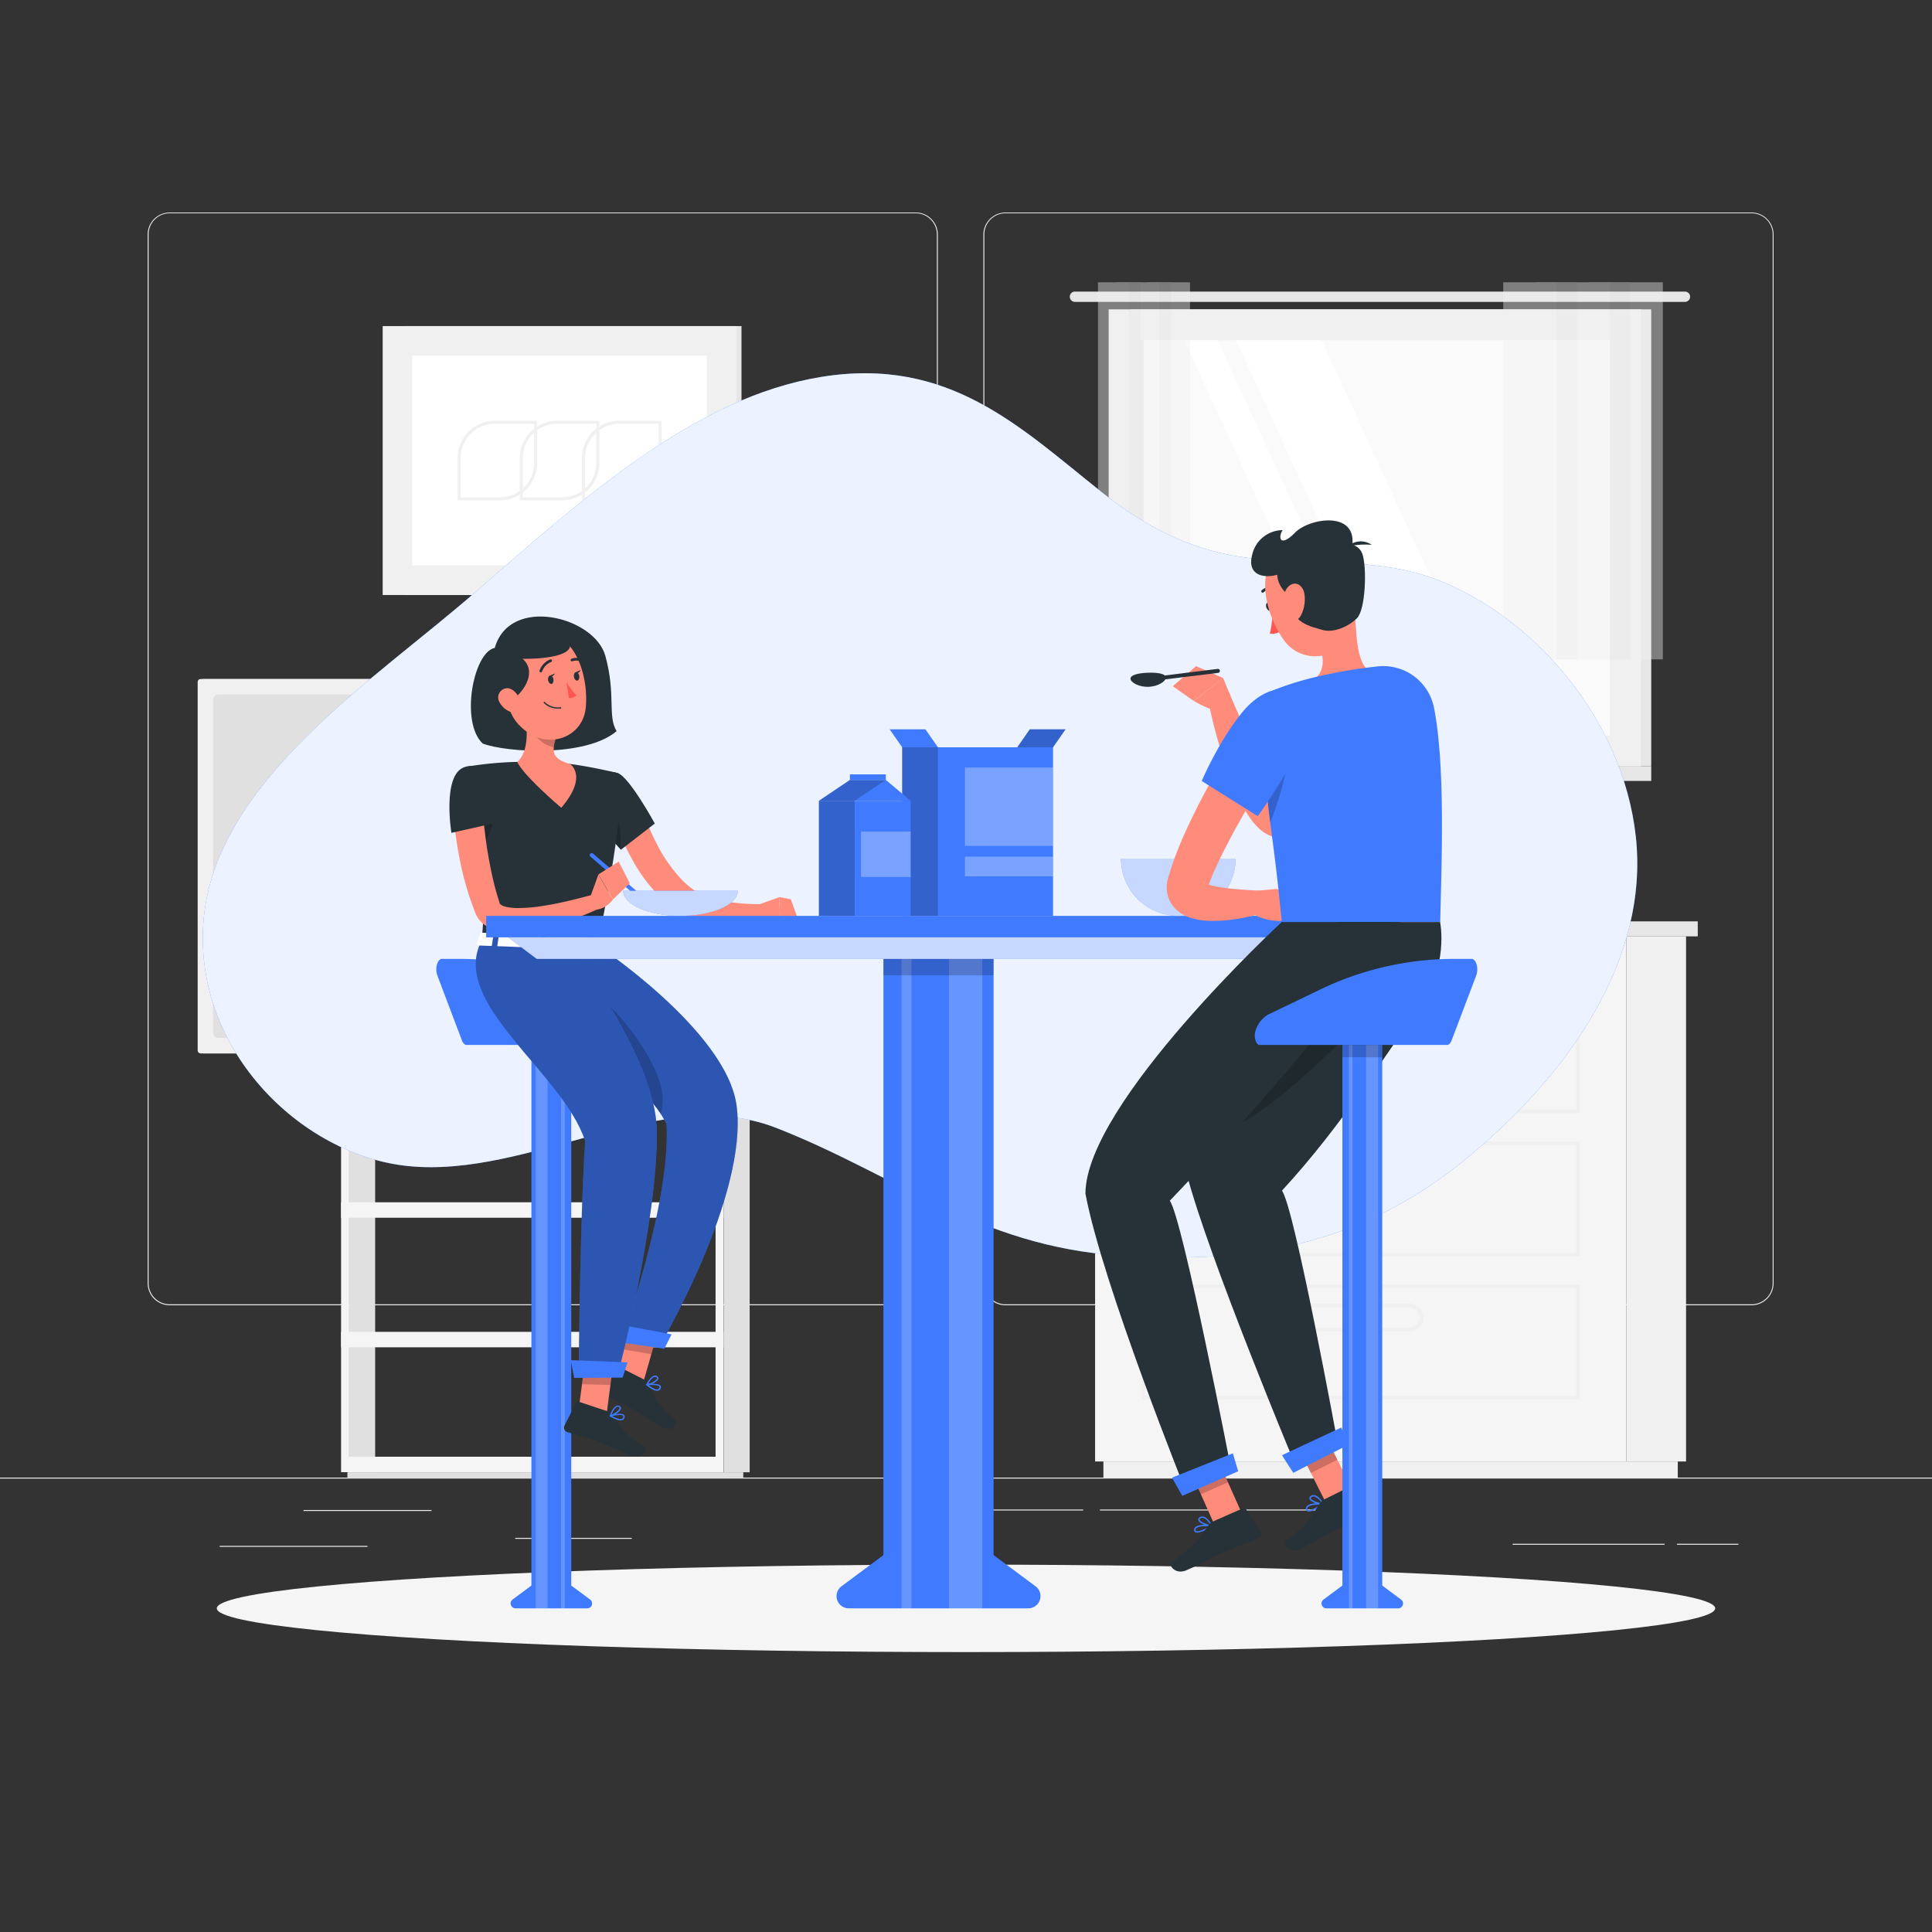 <svg xmlns="http://www.w3.org/2000/svg" viewBox="0 0 500 500"><rect x="0" y="0" width="500" height="500" fill="#333333" stroke="none"/><g id="background-complete"><rect y="382.4" width="500" height="0.25" style="fill:#ebebeb"></rect><rect x="78.54" y="390.79" width="33.12" height="0.25" style="fill:#ebebeb"></rect><rect x="133.33" y="398" width="30.17" height="0.25" style="fill:#ebebeb"></rect><rect x="56.85" y="400.07" width="38.25" height="0.25" style="fill:#ebebeb"></rect><rect x="434" y="399.53" width="15.9" height="0.25" style="fill:#ebebeb"></rect><rect x="391.47" y="399.53" width="39.32" height="0.25" style="fill:#ebebeb"></rect><rect x="250" y="390.66" width="30.33" height="0.25" style="fill:#ebebeb"></rect><rect x="284.67" y="390.66" width="72.1" height="0.25" style="fill:#ebebeb"></rect><path d="M237,337.8H43.91a5.71,5.71,0,0,1-5.7-5.71V60.66A5.71,5.71,0,0,1,43.91,55H237a5.71,5.71,0,0,1,5.71,5.71V332.09A5.71,5.71,0,0,1,237,337.8ZM43.91,55.2a5.46,5.46,0,0,0-5.45,5.46V332.09a5.46,5.46,0,0,0,5.45,5.46H237a5.47,5.47,0,0,0,5.46-5.46V60.66A5.47,5.47,0,0,0,237,55.2Z" style="fill:#ebebeb"></path><path d="M453.31,337.8H260.21a5.72,5.72,0,0,1-5.71-5.71V60.66A5.72,5.72,0,0,1,260.21,55h193.1A5.71,5.71,0,0,1,459,60.66V332.09A5.71,5.71,0,0,1,453.31,337.8ZM260.21,55.2a5.47,5.47,0,0,0-5.46,5.46V332.09a5.47,5.47,0,0,0,5.46,5.46h193.1a5.47,5.47,0,0,0,5.46-5.46V60.66a5.47,5.47,0,0,0-5.46-5.46Z" style="fill:#ebebeb"></path><rect x="292.63" y="80.06" width="134.71" height="118.26" transform="translate(719.97 278.38) rotate(180)" style="fill:#e6e6e6"></rect><path d="M278.19,75.46H436.06a1.34,1.34,0,0,1,1.34,1.34h0a1.34,1.34,0,0,1-1.34,1.33H278.19a1.34,1.34,0,0,1-1.33-1.33h0A1.34,1.34,0,0,1,278.19,75.46Z" style="fill:#e6e6e6"></path><rect x="286.91" y="80.06" width="137.76" height="118.26" transform="translate(711.59 278.38) rotate(180)" style="fill:#f0f0f0"></rect><polygon points="292.63 198.32 427.34 198.32 427.34 202.11 288.69 202.11 292.63 198.32" style="fill:#e6e6e6"></polygon><polygon points="277.39 198.32 415.15 198.32 411.21 202.11 273.45 202.11 277.39 198.32" style="fill:#f0f0f0"></polygon><rect x="304.66" y="78.31" width="102.26" height="121.75" transform="translate(494.98 -216.6) rotate(90)" style="fill:#fafafa"></rect><polygon points="389.03 190.32 342.06 88.06 319.89 88.06 366.86 190.32 389.03 190.32" style="fill:#fff"></polygon><polygon points="362.1 190.32 315.13 88.06 306.48 88.06 353.45 190.32 362.1 190.32" style="fill:#fff"></polygon><rect x="244.3" y="138.68" width="102.26" height="1.02" transform="translate(434.61 -156.24) rotate(90)" style="fill:#e6e6e6"></rect><g style="opacity:0.4"><rect x="416.58" y="73.07" width="13.77" height="97.59" transform="translate(846.92 243.72) rotate(180)" style="fill:#f0f0f0"></rect><rect x="411.21" y="73.07" width="10.73" height="97.59" transform="translate(833.15 243.72) rotate(180)" style="fill:#e6e6e6"></rect><rect x="402.8" y="73.07" width="13.77" height="97.59" transform="translate(819.38 243.72) rotate(180)" style="fill:#f0f0f0"></rect><rect x="397.44" y="73.07" width="10.73" height="97.59" transform="translate(805.61 243.72) rotate(180)" style="fill:#e6e6e6"></rect><rect x="389.03" y="73.07" width="13.77" height="97.59" transform="translate(791.83 243.72) rotate(180)" style="fill:#f0f0f0"></rect></g><g style="opacity:0.4"><rect x="300.04" y="73.07" width="7.94" height="97.59" transform="translate(608.02 243.72) rotate(180)" style="fill:#f0f0f0"></rect><rect x="296.95" y="73.07" width="6.18" height="97.59" transform="translate(600.08 243.72) rotate(180)" style="fill:#e6e6e6"></rect><rect x="292.11" y="73.07" width="7.94" height="97.59" transform="translate(592.15 243.72) rotate(180)" style="fill:#f0f0f0"></rect><rect x="289.01" y="73.07" width="6.18" height="97.59" transform="translate(584.21 243.72) rotate(180)" style="fill:#e6e6e6"></rect><rect x="284.17" y="73.07" width="7.94" height="97.59" transform="translate(576.27 243.72) rotate(180)" style="fill:#f0f0f0"></rect></g><rect x="105.09" y="84.38" width="86.81" height="69.6" transform="translate(296.99 238.37) rotate(180)" style="fill:#e6e6e6"></rect><rect x="99.04" y="84.38" width="91.55" height="69.6" transform="translate(289.63 238.37) rotate(180)" style="fill:#f0f0f0"></rect><rect x="117.68" y="81.08" width="54.27" height="76.21" transform="translate(264 -25.63) rotate(90)" style="fill:#fff"></rect><path d="M134.91,129.49h10.57a9.66,9.66,0,0,0,9.64-9.64V109.28a.39.39,0,0,0-.39-.39H144.16a9.65,9.65,0,0,0-9.64,9.64v10.56A.39.39,0,0,0,134.91,129.49Zm19.42-19.82v10.18a8.86,8.86,0,0,1-8.85,8.85H135.3V118.53a8.87,8.87,0,0,1,8.86-8.86Z" style="fill:#f0f0f0"></path><path d="M118.81,129.49h10.57a9.66,9.66,0,0,0,9.64-9.64V109.28a.39.39,0,0,0-.39-.39H128.06a9.65,9.65,0,0,0-9.64,9.64v10.56A.39.39,0,0,0,118.81,129.49Zm19.42-19.82v10.18a8.86,8.86,0,0,1-8.85,8.85H119.2V118.53a8.87,8.87,0,0,1,8.86-8.86Z" style="fill:#f0f0f0"></path><path d="M151,129.49h10.57a9.66,9.66,0,0,0,9.64-9.64V109.28a.39.39,0,0,0-.4-.39H160.26a9.65,9.65,0,0,0-9.64,9.64v10.56A.39.39,0,0,0,151,129.49Zm19.42-19.82v10.18a8.86,8.86,0,0,1-8.85,8.85H151.4V118.53a8.87,8.87,0,0,1,8.86-8.86Z" style="fill:#f0f0f0"></path><rect x="420.87" y="242.32" width="15.48" height="135.91" transform="translate(857.22 620.55) rotate(180)" style="fill:#f0f0f0"></rect><rect x="285.56" y="378.23" width="148.65" height="4.17" transform="translate(719.77 760.63) rotate(180)" style="fill:#f0f0f0"></rect><rect x="283.41" y="242.32" width="137.45" height="135.91" style="fill:#f5f5f5"></rect><path d="M408.85,325.17H295.44V295.39H408.85Zm-112.41-1H407.85V296.39H296.44Z" style="fill:#f0f0f0"></path><path d="M408.85,362.21H295.44V332.43H408.85Zm-112.41-1H407.85V333.43H296.44Z" style="fill:#f0f0f0"></path><path d="M364.76,307.57H339.52a3.61,3.61,0,0,1,0-7.22h25.24a3.61,3.61,0,1,1,0,7.22Zm-25.24-6.22a2.61,2.61,0,0,0,0,5.22h25.24a2.61,2.61,0,1,0,0-5.22Z" style="fill:#f0f0f0"></path><path d="M408.85,288.13H295.44V258.35H408.85Zm-112.41-1H407.85V259.35H296.44Z" style="fill:#f0f0f0"></path><path d="M364.76,270.53H339.52a3.61,3.61,0,0,1,0-7.22h25.24a3.61,3.61,0,1,1,0,7.22Zm-25.24-6.22a2.61,2.61,0,0,0,0,5.22h25.24a2.61,2.61,0,0,0,0-5.22Z" style="fill:#f0f0f0"></path><path d="M364.76,344.61H339.52a3.61,3.61,0,0,1,0-7.22h25.24a3.61,3.61,0,0,1,0,7.22Zm-25.24-6.22a2.61,2.61,0,0,0,0,5.22h25.24a2.61,2.61,0,0,0,0-5.22Z" style="fill:#f0f0f0"></path><rect x="280.59" y="238.45" width="140.28" height="3.88" transform="translate(701.46 480.77) rotate(180)" style="fill:#f0f0f0"></rect><rect x="420.87" y="238.45" width="18.51" height="3.88" style="fill:#e6e6e6"></rect><rect x="90.38" y="278.81" width="6.7" height="102.22" transform="translate(187.47 659.83) rotate(180)" style="fill:#e0e0e0"></rect><path d="M88.27,278.8V381h99V278.8ZM185.19,377H90.38V282.8h94.81Z" style="fill:#f5f5f5"></path><path d="M88.27,311.15v4h99v-4Z" style="fill:#f5f5f5"></path><path d="M88.27,344.68v4h99v-4Z" style="fill:#f5f5f5"></path><rect x="187.3" y="278.81" width="6.7" height="102.22" transform="translate(381.31 659.83) rotate(180)" style="fill:#e0e0e0"></rect><rect x="89.91" y="381.02" width="102.45" height="1.37" style="fill:#e0e0e0"></rect><rect x="51.96" y="175.73" width="174.92" height="96.89" rx="0.72" style="fill:#e0e0e0"></rect><polygon points="147.06 278.04 132.34 278.04 133.39 254.97 148.12 254.97 147.06 278.04" style="fill:#e0e0e0"></polygon><polygon points="146.26 278.04 131.53 278.04 132.59 254.97 147.31 254.97 146.26 278.04" style="fill:#e6e6e6"></polygon><rect x="51.16" y="175.73" width="174.92" height="96.89" rx="0.72" style="fill:#f0f0f0"></rect><rect x="94.17" y="140.72" width="88.89" height="166.92" rx="1.3" transform="translate(362.79 85.56) rotate(90)" style="fill:#e0e0e0"></rect><path d="M155.19,276.75H124.74a2.05,2.05,0,0,0-2.06,2.05h34.57A2.05,2.05,0,0,0,155.19,276.75Z" style="fill:#e0e0e0"></path><path d="M149.3,276.75H118.85a2.05,2.05,0,0,0-2.06,2.05h34.57A2.05,2.05,0,0,0,149.3,276.75Z" style="fill:#e6e6e6"></path></g><g id="background-simple"><path d="M200.71,291.83c30.67,11.91,52.77,30.73,88.94,33.09,28.35,1.85,59-.26,88.64-24.11,28.19-22.73,48.42-52.92,45.07-84.14-3.31-30.86-26.77-57.42-52.22-66.93-13.56-5.07-29.44-3.8-44.64-5-16.76-1.3-29.47-7.93-41.41-17.41-21-16.65-39.43-35.17-72.59-29.78C180,102.85,151.29,128.51,123.3,153c-25.59,22.44-66.84,48.48-70.52,84.2-3.47,33.79,24.85,61.84,53,64.59C137.17,304.91,171.31,280.42,200.71,291.83Z" style="fill:#407BFF"></path><path d="M200.71,291.83c30.67,11.91,52.77,30.73,88.94,33.09,28.35,1.85,59-.26,88.64-24.11,28.19-22.73,48.42-52.92,45.07-84.14-3.31-30.86-26.77-57.42-52.22-66.93-13.56-5.07-29.44-3.8-44.64-5-16.76-1.3-29.47-7.93-41.41-17.41-21-16.65-39.43-35.17-72.59-29.78C180,102.85,151.29,128.51,123.3,153c-25.59,22.44-66.84,48.48-70.52,84.2-3.47,33.79,24.85,61.84,53,64.59C137.17,304.91,171.31,280.42,200.71,291.83Z" style="fill:#fff;opacity:0.9"></path></g><g id="Shadow"><ellipse id="path" cx="250" cy="416.24" rx="193.89" ry="11.32" style="fill:#f5f5f5"></ellipse></g><g id="character-1"><rect x="137.53" y="270.43" width="10.31" height="141.93" transform="translate(285.37 682.78) rotate(180)" style="fill:#407BFF"></rect><path d="M138.44,409.66h8.49l5.79,4.3a1.26,1.26,0,0,1-.75,2.28H133.41a1.27,1.27,0,0,1-.76-2.28Z" style="fill:#407BFF"></path><rect x="145.22" y="270.43" width="0.92" height="145.81" transform="translate(291.37 686.66) rotate(180)" style="fill:#fff;opacity:0.2"></rect><rect x="138.59" y="270.43" width="3.11" height="145.81" transform="translate(280.29 686.66) rotate(180)" style="fill:#fff;opacity:0.2"></rect><path d="M169.23,270.43H120.75c-.48,0-.92-.44-1.2-1.16l-6.36-16.8c-.69-1.81,0-4.31,1.2-4.31h5a79.87,79.87,0,0,1,34.82,8.24L167,262.58a7.29,7.29,0,0,1,3.23,4.13h0C170.85,268.27,170.25,270.43,169.23,270.43Z" style="fill:#407BFF"></path><rect x="137.53" y="270.43" width="10.31" height="3.19" transform="translate(285.37 544.04) rotate(180)" style="opacity:0.2"></rect><path d="M128.05,167.67c-5.58,1.11-9,19.33-3.11,24.77,6.28,2.34,26.64,3.56,34.64-3.22-2.41-3.89-.13-9.32-2.91-19.47S131.91,154,128.05,167.67Z" style="fill:#263238"></path><path d="M165.58,207.72c.24.82.6,1.81.92,2.73s.7,1.86,1.08,2.77c.77,1.83,1.59,3.64,2.5,5.38a38.7,38.7,0,0,0,6.62,9.32,20.38,20.38,0,0,0,4.21,3.25,17.5,17.5,0,0,0,4.94,1.78A56.18,56.18,0,0,0,197.71,234l.59,3.7c-1.13.32-2.17.53-3.27.74a32.53,32.53,0,0,1-3.29.45,34.89,34.89,0,0,1-6.79.1,21.34,21.34,0,0,1-7.13-1.78,25.82,25.82,0,0,1-6-4.11,42.09,42.09,0,0,1-8.35-10.94,58.74,58.74,0,0,1-2.91-6c-.42-1-.83-2.07-1.2-3.12s-.71-2.07-1.05-3.28Z" style="fill:#ff8b7b"></path><path d="M159.8,200.05c3,.84,9.66,13.08,9.66,13.08l-8.77,6.79s-9.75-10.5-8.46-14.38C153.58,201.5,155.38,198.82,159.8,200.05Z" style="fill:#263238"></path><path d="M158.68,209.39c-.58-.64-3.7.44-4.13,2.74a65.06,65.06,0,0,0,5.44,7,4.89,4.89,0,0,1,.53.55C161.06,215.39,159.79,210.6,158.68,209.39Z" style="opacity:0.2"></path><path d="M196.06,234.2l5.6-2,.23,5.7a5.63,5.63,0,0,1-5.26-.14Z" style="fill:#ff8b7b"></path><path d="M159.93,200.08s3.47,1.38-5.25,44.45l-30-1.16c1-12.19,1.27-19.72-3.6-45a89.72,89.72,0,0,1,12.81-1.19,94.65,94.65,0,0,1,13.62.53C153.34,198.47,159.93,200.08,159.93,200.08Z" style="fill:#263238"></path><path d="M121.82,202.27a11.91,11.91,0,0,1,5.92,5.89c1.41,3.33-2.32,10.1-3.2,11.62C124,215.06,123.14,209.44,121.82,202.27Z" style="opacity:0.2"></path><path d="M135.77,183.54c.69,4.42,1.3,10.84-1.88,13.64,0,0,.54,2.51,11.36,11.87,7.1-8.27,2.26-11.34,2.26-11.34-4.84-1.36-4.64-3.33-3.66-6.71Z" style="fill:#ff8b7b"></path><path d="M139.06,186.59l4.79,4.41a13,13,0,0,0-.51,2.4c-1.86-.34-4.74-2.05-5.06-4.09A5.9,5.9,0,0,1,139.06,186.59Z" style="opacity:0.2"></path><path d="M130,175.59c1.39,7.2,1.83,10.28,6,13.53,6.24,4.89,14.79,1.6,15.58-5.87.71-6.73-1.69-17.38-9.17-19.34A10,10,0,0,0,130,175.59Z" style="fill:#ff8b7b"></path><path d="M131.91,181.28c2.53-.49,10.59-9.95-1.33-13C126.5,172.75,126.24,178,131.91,181.28Z" style="fill:#263238"></path><path d="M131.05,170.26c7.45.82,21-.26,15-5.59S127.93,162.61,131.05,170.26Z" style="fill:#263238"></path><path d="M141.84,176c.08.59.45,1,.84,1s.64-.58.56-1.17-.45-1-.84-1S141.76,175.41,141.84,176Z" style="fill:#263238"></path><path d="M148.52,175.14c.08.59.46,1,.84,1s.64-.58.56-1.17-.45-1-.84-1S148.45,174.54,148.52,175.14Z" style="fill:#263238"></path><path d="M148.92,174l1.36-.6S149.7,174.64,148.92,174Z" style="fill:#263238"></path><path d="M146.6,176.47a16.24,16.24,0,0,0,2.6,3.5,2.55,2.55,0,0,1-2,.67Z" style="fill:#ff5652"></path><path d="M144.22,183.37a5.33,5.33,0,0,0,.88,0,.17.17,0,0,0,.15-.2.16.16,0,0,0-.19-.15,4.72,4.72,0,0,1-4.06-1.34.17.17,0,0,0-.25,0,.17.17,0,0,0,0,.24A4.9,4.9,0,0,0,144.22,183.37Z" style="fill:#263238"></path><path d="M129.31,181.81a5.32,5.32,0,0,0,3.2,2.55c1.81.51,2.72-1.11,2.21-2.82-.45-1.54-1.94-3.66-3.76-3.41A2.41,2.41,0,0,0,129.31,181.81Z" style="fill:#ff8b7b"></path><path d="M140,174a.34.34,0,0,0,.31-.27,4.15,4.15,0,0,1,2.3-2.4.35.35,0,1,0-.27-.64,4.74,4.74,0,0,0-2.71,2.89.35.35,0,0,0,.26.42A.2.2,0,0,0,140,174Z" style="fill:#263238"></path><path d="M150.87,171.48a.31.31,0,0,0,.3-.16.33.33,0,0,0-.11-.48,3.45,3.45,0,0,0-3.17-.34.35.35,0,0,0-.18.46.35.35,0,0,0,.47.17,2.79,2.79,0,0,1,2.51.3A.41.41,0,0,0,150.87,171.48Z" style="fill:#263238"></path><polygon points="159.14 356.79 166.46 357.82 171.21 341.2 163.88 340.17 159.14 356.79" style="fill:#ff8b7b"></polygon><path d="M167.24,357.3l-7.41-3.75a.59.59,0,0,0-.76.18l-3.81,5.43a1.18,1.18,0,0,0,.46,1.71c2.61,1.27,3.93,1.75,7.19,3.4,2,1,5.71,3.73,8.47,5.13s4.31-1.26,3.28-2.09a19.2,19.2,0,0,1-6.53-9A1.92,1.92,0,0,0,167.24,357.3Z" style="fill:#263238"></path><g style="opacity:0.2"><polygon points="163.88 340.18 171.21 341.21 168.56 350.47 161.3 349.21 163.88 340.18"></polygon></g><path d="M154,244.22s34,22.39,36.63,41.9c3.12,23.17-19.89,62.21-19.89,62.21l-10-1.4s12.91-35.34,11.75-56c-7.94-17-46.27-31.31-37.68-47.55Z" style="fill:#407BFF"></path><path d="M154,244.22s34,22.39,36.63,41.9c3.12,23.17-19.89,62.21-19.89,62.21l-10-1.4s12.91-35.34,11.75-56c-7.94-17-46.27-31.31-37.68-47.55Z" style="opacity:0.3"></path><polygon points="159.56 347.29 171.94 349.03 173.81 345.32 159.33 342.61 159.56 347.29" style="fill:#407BFF"></polygon><path d="M170.25,359.91l.09,0a1,1,0,0,0,.68-.7.58.58,0,0,0-.09-.59c-.59-.74-3.25-.46-3.55-.43a.18.18,0,0,0-.15.13.17.17,0,0,0,.06.18C168,359.09,169.35,360.08,170.25,359.91Zm-2.41-1.43c1.07-.08,2.51-.05,2.82.34a.24.24,0,0,1,0,.26.65.65,0,0,1-.44.47C169.76,359.7,168.87,359.29,167.84,358.48Z" style="fill:#407BFF"></path><path d="M167.68,358.49c.9-.17,2.48-.9,2.69-1.64a.61.61,0,0,0-.31-.7.91.91,0,0,0-.77-.13c-1,.27-2,2.17-2,2.25a.2.2,0,0,0,0,.17.21.21,0,0,0,.16.08Zm1.76-2.14a.56.56,0,0,1,.43.09c.18.12.18.23.16.32-.14.49-1.43,1.18-2.31,1.37.36-.62,1-1.61,1.66-1.77Z" style="fill:#407BFF"></path><path d="M150.36,254.78l8.18,20.85c5,4.09,9.63,8.26,12.47,12.6a15.89,15.89,0,0,0,.46-4.34C171.25,276.11,160.14,259.78,150.36,254.78Z" style="opacity:0.2"></path><polygon points="149.59 366.07 156.98 366.02 159.24 348.88 151.85 348.93 149.59 366.07" style="fill:#ff8b7b"></polygon><path d="M157.67,365.39l-7.88-2.63a.58.58,0,0,0-.72.29l-3,5.93a1.19,1.19,0,0,0,.71,1.62c2.76.88,4.14,1.16,7.6,2.31,2.14.72,6.2,2.86,9.14,3.84s4.07-1.87,2.94-2.54a19.12,19.12,0,0,1-7.78-8A1.94,1.94,0,0,0,157.67,365.39Z" style="fill:#263238"></path><g style="opacity:0.2"><polygon points="151.85 348.94 159.24 348.89 157.98 358.43 150.62 358.25 151.85 348.94"></polygon></g><path d="M146.75,244.22s23,28.85,23.25,48.53c.26,23.37-10.15,63.25-10.15,63.25l-10.08.07s.29-40.12,1.67-60.77c-5.8-17.83-35.35-35.69-26.76-51.93Z" style="fill:#407BFF"></path><path d="M146.75,244.22s23,28.85,23.25,48.53c.26,23.37-10.15,63.25-10.15,63.25l-10.08.07s.29-40.12,1.67-60.77c-5.8-17.83-35.35-35.69-26.76-51.93Z" style="opacity:0.3"></path><polygon points="148.61 356.6 161.12 356.52 162.42 352.58 147.71 352.01 148.61 356.6" style="fill:#407BFF"></polygon><path d="M161,367.53l.08,0a1,1,0,0,0,.57-.79.6.6,0,0,0-.18-.58c-.69-.64-3.28,0-3.57.1a.17.17,0,0,0-.13.14.18.18,0,0,0,.08.18C158.7,367.05,160.17,367.83,161,367.53Zm-2.6-1.06c1.05-.24,2.47-.42,2.84-.08a.27.27,0,0,1,.07.25.68.68,0,0,1-.37.54C160.51,367.39,159.58,367.12,158.44,366.47Z" style="fill:#407BFF"></path><path d="M158.28,366.5c.87-.3,2.33-1.26,2.42-2a.61.61,0,0,0-.4-.65.93.93,0,0,0-.78,0c-1,.42-1.67,2.44-1.7,2.52a.17.17,0,0,0,0,.17.19.19,0,0,0,.17.06Zm1.43-2.38a.56.56,0,0,1,.44,0c.2.1.21.21.2.29-.06.51-1.24,1.38-2.08,1.69.26-.66.8-1.74,1.39-2Z" style="fill:#407BFF"></path><path d="M142.23,174.9l1.37-.6S143,175.51,142.23,174.9Z" style="fill:#263238"></path><path d="M124.29,241.59l-.87,2.66c-.11.2.13.43.48.44l30.87,1.19c.27,0,.5-.11.53-.28l.37-2.68c0-.18-.2-.35-.5-.36l-30.38-1.17A.56.56,0,0,0,124.29,241.59Z" style="fill:#fff"></path><path d="M128.34,245.15l-.81,0c-.16,0-.28-.09-.27-.19l.52-3.48c0-.1.16-.18.32-.17l.81,0c.17,0,.29.09.27.2l-.51,3.47C128.65,245.08,128.51,245.16,128.34,245.15Z" style="fill:#407BFF"></path><path d="M128.34,245.15l-.81,0c-.16,0-.28-.09-.27-.19l.52-3.48c0-.1.16-.18.32-.17l.81,0c.17,0,.29.09.27.2l-.51,3.47C128.65,245.08,128.51,245.16,128.34,245.15Z" style="opacity:0.3"></path><path d="M152.48,246.08l-.82,0c-.16,0-.28-.09-.27-.19l.52-3.48c0-.1.16-.18.32-.17l.82,0c.16,0,.28.09.26.2l-.51,3.47C152.78,246,152.64,246.09,152.48,246.08Z" style="fill:#407BFF"></path><path d="M152.48,246.08l-.82,0c-.16,0-.28-.09-.27-.19l.52-3.48c0-.1.16-.18.32-.17l.82,0c.16,0,.28.09.26.2l-.51,3.47C152.78,246,152.64,246.09,152.48,246.08Z" style="opacity:0.3"></path><path d="M140.46,245.62l-.81,0c-.17,0-.29-.1-.27-.2l.51-3.47c0-.1.17-.18.33-.18l.81,0c.16,0,.28.09.27.19l-.52,3.48C140.77,245.55,140.62,245.63,140.46,245.62Z" style="fill:#407BFF"></path><path d="M140.46,245.62l-.81,0c-.17,0-.29-.1-.27-.2l.51-3.47c0-.1.17-.18.33-.18l.81,0c.16,0,.28.09.27.19l-.52,3.48C140.77,245.55,140.62,245.63,140.46,245.62Z" style="opacity:0.3"></path><polygon points="204.64 232.73 206.46 237.68 201.89 237.86 201.66 232.16 204.64 232.73" style="fill:#ff8b7b"></polygon><path d="M152.68,232.34l2.18-6,3.77,6.5s-2.23,3-5.27,2.52Z" style="fill:#ff8b7b"></path><path d="M124.76,207.58c.14,2.22.34,4.65.63,7s.58,4.69,1,7,.85,4.64,1.43,6.9c.27,1.14.58,2.26.91,3.37l.52,1.66.06.21,0,0a.11.11,0,0,0,0,.06.75.75,0,0,0,.06.13,2.84,2.84,0,0,0,1.46.74,12.45,12.45,0,0,0,2.9.35,41,41,0,0,0,6.76-.55c2.32-.35,4.66-.83,7-1.39s4.68-1.17,7-1.81l1.37,3.49A82.73,82.73,0,0,1,141.67,240a40.77,40.77,0,0,1-7.78,1.31,18.61,18.61,0,0,1-4.4-.24,9.14,9.14,0,0,1-5-2.5,7.21,7.21,0,0,1-1-1.36,6.65,6.65,0,0,1-.39-.75l-.16-.37-.08-.23-.68-1.81c-.43-1.21-.84-2.43-1.21-3.66a73.52,73.52,0,0,1-1.87-7.4q-.77-3.72-1.25-7.49c-.3-2.53-.55-5-.63-7.64Z" style="fill:#ff8b7b"></path><path d="M120.15,198.55c-5.76,2-3.33,17-3.33,17L130,212.57s-.34-6.3-2.47-9.79S123.33,197.45,120.15,198.55Z" style="fill:#263238"></path><path d="M164.73,231.79a.54.54,0,0,1-.34-.12l-11.62-10a.52.52,0,0,1,.67-.79l11.63,10a.51.51,0,0,1,.06.73A.53.53,0,0,1,164.73,231.79Z" style="fill:#407BFF"></path><polygon points="160.11 222.98 162.98 228.59 158.63 232.79 154.86 226.3 160.11 222.98" style="fill:#ff8b7b"></polygon><path d="M161.28,230.54c0,3.58,6.64,6.49,14.83,6.49s14.83-2.91,14.83-6.49Z" style="fill:#407BFF"></path><path d="M161.28,230.54c0,3.58,6.64,6.49,14.83,6.49s14.83-2.91,14.83-6.49Z" style="fill:#fff;opacity:0.7"></path></g><g id="Table"><rect x="125.82" y="237.03" width="234.13" height="5.56" style="fill:#407BFF"></rect><rect x="228.63" y="248.16" width="28.51" height="164.24" style="fill:#407BFF"></rect><polygon points="346.86 248.16 138.91 248.16 131.51 242.59 354.25 242.59 346.86 248.16" style="fill:#407BFF"></polygon><polygon points="346.86 248.16 138.91 248.16 131.51 242.59 354.25 242.59 346.86 248.16" style="fill:#fff;opacity:0.7"></polygon><path d="M253.51,399.76H232.26l-14.49,10.77a3.17,3.17,0,0,0,1.89,5.71h46.45a3.17,3.17,0,0,0,1.89-5.71Z" style="fill:#407BFF"></path><rect x="233.32" y="248.16" width="2.55" height="168.08" style="fill:#fff;opacity:0.2"></rect><rect x="245.6" y="248.16" width="8.61" height="168.08" style="fill:#fff;opacity:0.2"></rect><rect x="228.63" y="248.16" width="28.51" height="4.26" style="opacity:0.2"></rect><rect x="233.48" y="193.4" width="39.05" height="43.63" style="fill:#407BFF"></rect><polygon points="239.5 188.75 230.24 188.75 233.48 193.4 242.74 193.4 239.5 188.75" style="fill:#407BFF"></polygon><polygon points="266.5 188.75 275.76 188.75 272.53 193.4 263.27 193.4 266.5 188.75" style="fill:#407BFF"></polygon><polygon points="266.5 188.75 275.76 188.75 272.53 193.4 263.27 193.4 266.5 188.75" style="opacity:0.2"></polygon><rect x="249.73" y="198.64" width="22.8" height="20.28" style="fill:#fff;opacity:0.3"></rect><rect x="249.73" y="221.7" width="22.8" height="5.1" style="fill:#fff;opacity:0.3"></rect><rect x="233.48" y="193.4" width="9.26" height="43.63" style="opacity:0.2"></rect><rect x="211.93" y="207.25" width="23.75" height="29.78" style="fill:#407BFF"></rect><polygon points="229.26 201.85 219.95 201.85 211.93 207.25 235.68 207.25 229.26 201.85" style="fill:#407BFF"></polygon><rect x="219.95" y="200.41" width="9.31" height="1.44" style="fill:#407BFF"></rect><polygon points="229.26 201.85 219.95 201.85 211.93 207.25 221.19 207.25 229.26 201.85" style="opacity:0.2"></polygon><rect x="222.83" y="215.21" width="12.85" height="11.75" style="fill:#fff;opacity:0.3"></rect><rect x="211.93" y="207.25" width="9.26" height="29.78" style="opacity:0.2"></rect></g><g id="character-2"><path d="M290.11,222.2a14.83,14.83,0,0,0,29.66,0Z" style="fill:#407BFF"></path><path d="M290.11,222.2a14.83,14.83,0,0,0,29.66,0Z" style="fill:#fff;opacity:0.7"></path><path d="M318.39,180l-1.86-4.57L309,181.42a25.44,25.44,0,0,0,5.83,2.57,2.38,2.38,0,0,0,2.94-1.63Z" style="fill:#ff8b7b"></path><polygon points="309.54 172.39 303.52 177.6 308.96 181.42 316.53 175.47 309.54 172.39" style="fill:#ff8b7b"></polygon><path d="M301.72,175.33c0,1-2,2.33-4.49,2.42s-4.62-1.14-4.66-2.1,2-1.46,4.53-1.55S301.69,174.37,301.72,175.33Z" style="fill:#263238"></path><path d="M300,176a.52.52,0,0,1-.07-1l15.19-1.89a.51.51,0,0,1,.58.45.51.51,0,0,1-.45.58L300.09,176Z" style="fill:#263238"></path><path d="M358.78,186.55c-.38.86-.7,1.53-1,2.28s-.73,1.43-1.1,2.14q-1.11,2.11-2.33,4.19a82.06,82.06,0,0,1-5.38,8,58.92,58.92,0,0,1-6.62,7.43,37.61,37.61,0,0,1-4,3.33c-.73.52-1.47,1-2.27,1.49l-.59.35-.28.16-.39.2a6,6,0,0,1-.85.35,7.33,7.33,0,0,1-3.75.25,8.31,8.31,0,0,1-2.73-1.06,10.77,10.77,0,0,1-1.69-1.28,16.5,16.5,0,0,1-2.12-2.44,33.73,33.73,0,0,1-2.7-4.56,77,77,0,0,1-3.64-8.89,134.6,134.6,0,0,1-4.81-17.94L318,179c2.31,5.48,4.74,11,7.28,16.27a81,81,0,0,0,4.08,7.53,23.7,23.7,0,0,0,2.19,3.07,5.64,5.64,0,0,0,.94.9c.21.19.32,0-.48-.18a3.2,3.2,0,0,0-1.52.08l-.33.13-.14.07-.07,0,0,0,.36-.26c.49-.34,1-.73,1.44-1.12a34.8,34.8,0,0,0,2.79-2.67,57.32,57.32,0,0,0,5.11-6.38c1.6-2.3,3.12-4.7,4.54-7.17.72-1.23,1.42-2.48,2.09-3.74l1-1.89c.32-.61.66-1.3.91-1.81Z" style="fill:#ff8b7b"></path><path d="M367.29,180.76c1.63,7.13-12.72,22.41-12.72,22.41l-15.36-9a115.89,115.89,0,0,1,10.68-15.09C356.25,171.65,365.62,173.48,367.29,180.76Z" style="fill:#407BFF"></path><path d="M333.42,192c-1.47,2.24-3,4.61-4.48,6.95s-2.92,4.72-4.35,7.09c-2.83,4.76-5.56,9.56-8,14.42-.63,1.21-1.16,2.44-1.75,3.66s-1.09,2.43-1.58,3.65l-.7,1.83-.17.45-.09.23s0,0,0,0,0-.2,0-.49a2.51,2.51,0,0,0-.31-.95,1.69,1.69,0,0,0-.51-.58c-.27-.16-.17,0,.1.17a11.23,11.23,0,0,0,2.84.92,37.75,37.75,0,0,0,3.77.58c2.61.29,5.42.46,8.1.59l.83,5.69a51.94,51.94,0,0,1-8.85,1.86,36.19,36.19,0,0,1-4.73.26,18.74,18.74,0,0,1-5.45-.81,9.88,9.88,0,0,1-3.54-2,7.66,7.66,0,0,1-2.58-5.29,9,9,0,0,1,.22-2.59l.14-.53.08-.27.18-.55.69-2.19c.49-1.44,1-2.84,1.56-4.25s1.12-2.76,1.74-4.1a171.77,171.77,0,0,1,8-15.59c1.44-2.52,2.93-5,4.49-7.44s3.08-4.85,4.81-7.3Z" style="fill:#ff8b7b"></path><polygon points="330.36 230.05 330.82 238.33 339.62 237.75 336.1 232.12 330.36 230.05" style="fill:#ff8b7b"></polygon><path d="M325.3,230.54l5.06-.49,2.71,4.47a2.67,2.67,0,0,1-2.25,3.81,13.58,13.58,0,0,1-7.22-2.23Z" style="fill:#ff8b7b"></path><path d="M329.1,156.69c.24.57.13,1.17-.24,1.34s-.85-.15-1.09-.72-.13-1.18.23-1.35S328.86,156.12,329.1,156.69Z" style="fill:#263238"></path><path d="M329.28,157.84a23,23,0,0,1-.65,6.12,3.48,3.48,0,0,0,2.89-.72Z" style="fill:#ff5652"></path><path d="M326.85,153.38a.37.37,0,0,0,.19-.11,2.83,2.83,0,0,1,2.52-.64.37.37,0,0,0,.43-.28.37.37,0,0,0-.28-.43,3.52,3.52,0,0,0-3.19.85.35.35,0,0,0,0,.51A.38.38,0,0,0,326.85,153.38Z" style="fill:#263238"></path><path d="M350.36,157c1,6.24.06,14.16,4.46,17.14,0,0-.68,5.92-10.92,7.83-11.25,2.11-6.21-4.62-6.21-4.62,5.93-2.63,5.09-7.19,3.39-11.3Z" style="fill:#ff8b7b"></path><path d="M309.85,396.66a1,1,0,0,1-.51-.12.69.69,0,0,1-.28-.75c.21-1.56,4.1-1.15,4.55-1.1a.18.18,0,0,1,.15.14.18.18,0,0,1-.07.19A9.47,9.47,0,0,1,309.85,396.66Zm2.28-1.69c-1.21,0-2.62.17-2.71.87,0,.29.07.36.11.39.5.3,2.28-.46,3.52-1.23C312.78,395,312.46,395,312.13,395Z" style="fill:#407BFF"></path><path d="M313.59,395.05h0c-1,0-3.25-.79-3.48-1.66-.05-.21,0-.51.43-.76a1.31,1.31,0,0,1,1-.11c1.19.35,2.14,2.19,2.18,2.27a.19.19,0,0,1,0,.18A.18.18,0,0,1,313.59,395.05Zm-2.42-2.23a.87.87,0,0,0-.46.13c-.3.17-.26.3-.25.35.13.52,1.73,1.22,2.8,1.36-.31-.51-1-1.56-1.79-1.8A1,1,0,0,0,311.17,392.82Z" style="fill:#407BFF"></path><polygon points="321.3 391.47 314.28 394.56 307.06 378.35 314.07 375.26 321.3 391.47" style="fill:#ff8b7b"></polygon><path d="M314,393.72l7.66-3.38a.64.64,0,0,1,.79.23l3.89,5.72a1.17,1.17,0,0,1-.5,1.72c-2.79,1.17-6.84,2.76-10.32,4.29-4.06,1.79-3.7,2-8.46,4.07-2.88,1.27-4.85-1.34-3.75-2.14,5-3.64,5.66-4.15,9.22-9.21A3.67,3.67,0,0,1,314,393.72Z" style="fill:#263238"></path><path d="M328.73,212.87c1.11,8.48,1.69,12.56,3,25.76h41c.29-14.07,1.42-39.91-1.59-55.36a13.39,13.39,0,0,0-13.4-10.88l-.45,0a127.84,127.84,0,0,0-16.33,2.71,78.7,78.7,0,0,0-11.52,3.57s-3,4.2-1.88,22C327.75,204.21,328.13,208.24,328.73,212.87Z" style="fill:#407BFF"></path><path d="M328.73,212.87c1.91-4.8,5.26-14.37,4-19.42l-5.2,7.24C327.75,204.21,328.13,208.24,328.73,212.87Z" style="opacity:0.2"></path><path d="M338.23,184.58c1.54,7.14-12.73,26.64-12.73,26.64l-14.5-9.1s4.25-10.05,10.32-17.57C328.1,176.15,336.5,176.55,338.23,184.58Z" style="fill:#407BFF"></path><polygon points="307.06 378.36 310.79 386.71 317.8 383.62 314.08 375.27 307.06 378.36" style="opacity:0.2"></polygon><path d="M347.31,146.84c2.5,7.21,4.31,11.29,2.33,16.5a9.89,9.89,0,0,1-17.38,2.3c-4.1-5.62-7.49-16.46-1.9-22.37A10,10,0,0,1,347.31,146.84Z" style="fill:#ff8b7b"></path><path d="M334,154.45c-3-2.09-4.17-5.45-3-7.71s8.58-5.74,12.23-6.09,8.23-.5,9.34,2.67c1.22,3.48.86,14.47-1.4,16.69-1.93,1.91-6,4.07-9.33,2.9C340.16,162.32,333.35,161.4,334,154.45Z" style="fill:#263238"></path><path d="M332.55,147.88c-3.26,2-10.21,2.18-8.48-4.34a8.17,8.17,0,0,1,7.87-6.35c-1.26,2-.61,4.57,3.22.65s17.08-5.91,14.56,4.61C346.84,154.48,332.55,147.88,332.55,147.88Z" style="fill:#263238"></path><path d="M348.73,141.47A5,5,0,0,1,355,141,20.09,20.09,0,0,0,348.73,141.47Z" style="fill:#263238"></path><path d="M337.56,153.61a9.07,9.07,0,0,1-.84,5.56c-1.15,2.25-3.09,1.61-3.92-.5-.74-1.9-1-5.36.68-6.91S337.14,151.35,337.56,153.61Z" style="fill:#ff8b7b"></path><path d="M338.71,391.17a.83.83,0,0,1-.43-.09.67.67,0,0,1-.32-.73c.13-1.58,4-1.35,4.49-1.32a.2.2,0,0,1,.16.13.19.19,0,0,1-.06.2C341.83,389.91,339.83,391.17,338.71,391.17Zm2.92-1.8c-1.29,0-3.24.18-3.31,1,0,.29.09.36.13.38.51.28,2.26-.57,3.46-1.39Z" style="fill:#407BFF"></path><path d="M342.37,389.4c-1,0-3.22-.66-3.48-1.5-.06-.21-.05-.51.39-.78a1.26,1.26,0,0,1,1-.16c1.2.3,2.23,2.09,2.27,2.16a.19.19,0,0,1,0,.18.2.2,0,0,1-.15.1Zm-2.4-2.12a.94.94,0,0,0-.5.15c-.29.18-.25.32-.23.36.16.52,1.79,1.14,2.86,1.23a4.12,4.12,0,0,0-1.87-1.71Z" style="fill:#407BFF"></path><polygon points="349.98 385.46 343.12 388.88 335.15 373.02 342.01 369.61 349.98 385.46" style="fill:#ff8b7b"></polygon><path d="M342.8,388l7.49-3.72a.63.63,0,0,1,.8.18l4.15,5.55a1.15,1.15,0,0,1-.42,1.73c-2.73,1.3-6.71,3.08-10.1,4.77-4,2-3.41,2-8.07,4.34-2.82,1.4-4.9-1.11-3.84-2,4.83-3.87,5.25-4.3,8.58-9.52A3.71,3.71,0,0,1,342.8,388Z" style="fill:#263238"></path><polygon points="335.15 373.02 339.26 381.2 346.12 377.78 342.01 369.61 335.15 373.02" style="opacity:0.2"></polygon><path d="M346.11,238.63S311,281,307.06,303.56c5.43,21.21,28.46,76.3,28.46,76.3l10.74-6S335,312.43,331.77,308.14c16.18-17.59,26.29-34.75,34.87-46.25s6.05-23.26,6.05-23.26Z" style="fill:#263238"></path><path d="M316,292.5c9.6-1.47,29-20.83,35.33-27.33s-11.27-13.5-11.27-13.5Z" style="opacity:0.2"></path><path d="M331.7,238.63S281,285.52,280.91,308.89c4.3,23.19,26.25,77.71,26.25,77.71l11.53-6S306,315,302.74,310.75c44.67-46.75,59.59-72.12,59.59-72.12Z" style="fill:#263238"></path><path d="M303.33,382.41c-.05,0,2.65,4.72,2.65,4.72l14.46-6.37-1.38-4.65Z" style="fill:#407BFF"></path><path d="M331.79,376.6c-.06,0,2.91,4.57,2.91,4.57L348.77,374l-1.63-4.56Z" style="fill:#407BFF"></path><rect x="347.41" y="270.43" width="10.31" height="141.93" style="fill:#407BFF"></rect><path d="M356.8,409.66h-8.48l-5.79,4.3a1.26,1.26,0,0,0,.75,2.28h18.56a1.26,1.26,0,0,0,.75-2.28Z" style="fill:#407BFF"></path><rect x="349.1" y="270.43" width="0.92" height="145.81" style="fill:#fff;opacity:0.2"></rect><rect x="353.54" y="270.43" width="3.11" height="145.81" style="fill:#fff;opacity:0.2"></rect><path d="M326,270.43h48.47c.48,0,.93-.44,1.2-1.16l6.37-16.8c.69-1.81,0-4.31-1.2-4.31h-5a79.93,79.93,0,0,0-34.82,8.24l-12.84,6.18a7.3,7.3,0,0,0-3.24,4.13h0C324.4,268.27,325,270.43,326,270.43Z" style="fill:#407BFF"></path><rect x="347.41" y="270.43" width="10.31" height="3.19" style="opacity:0.2"></rect></g></svg>